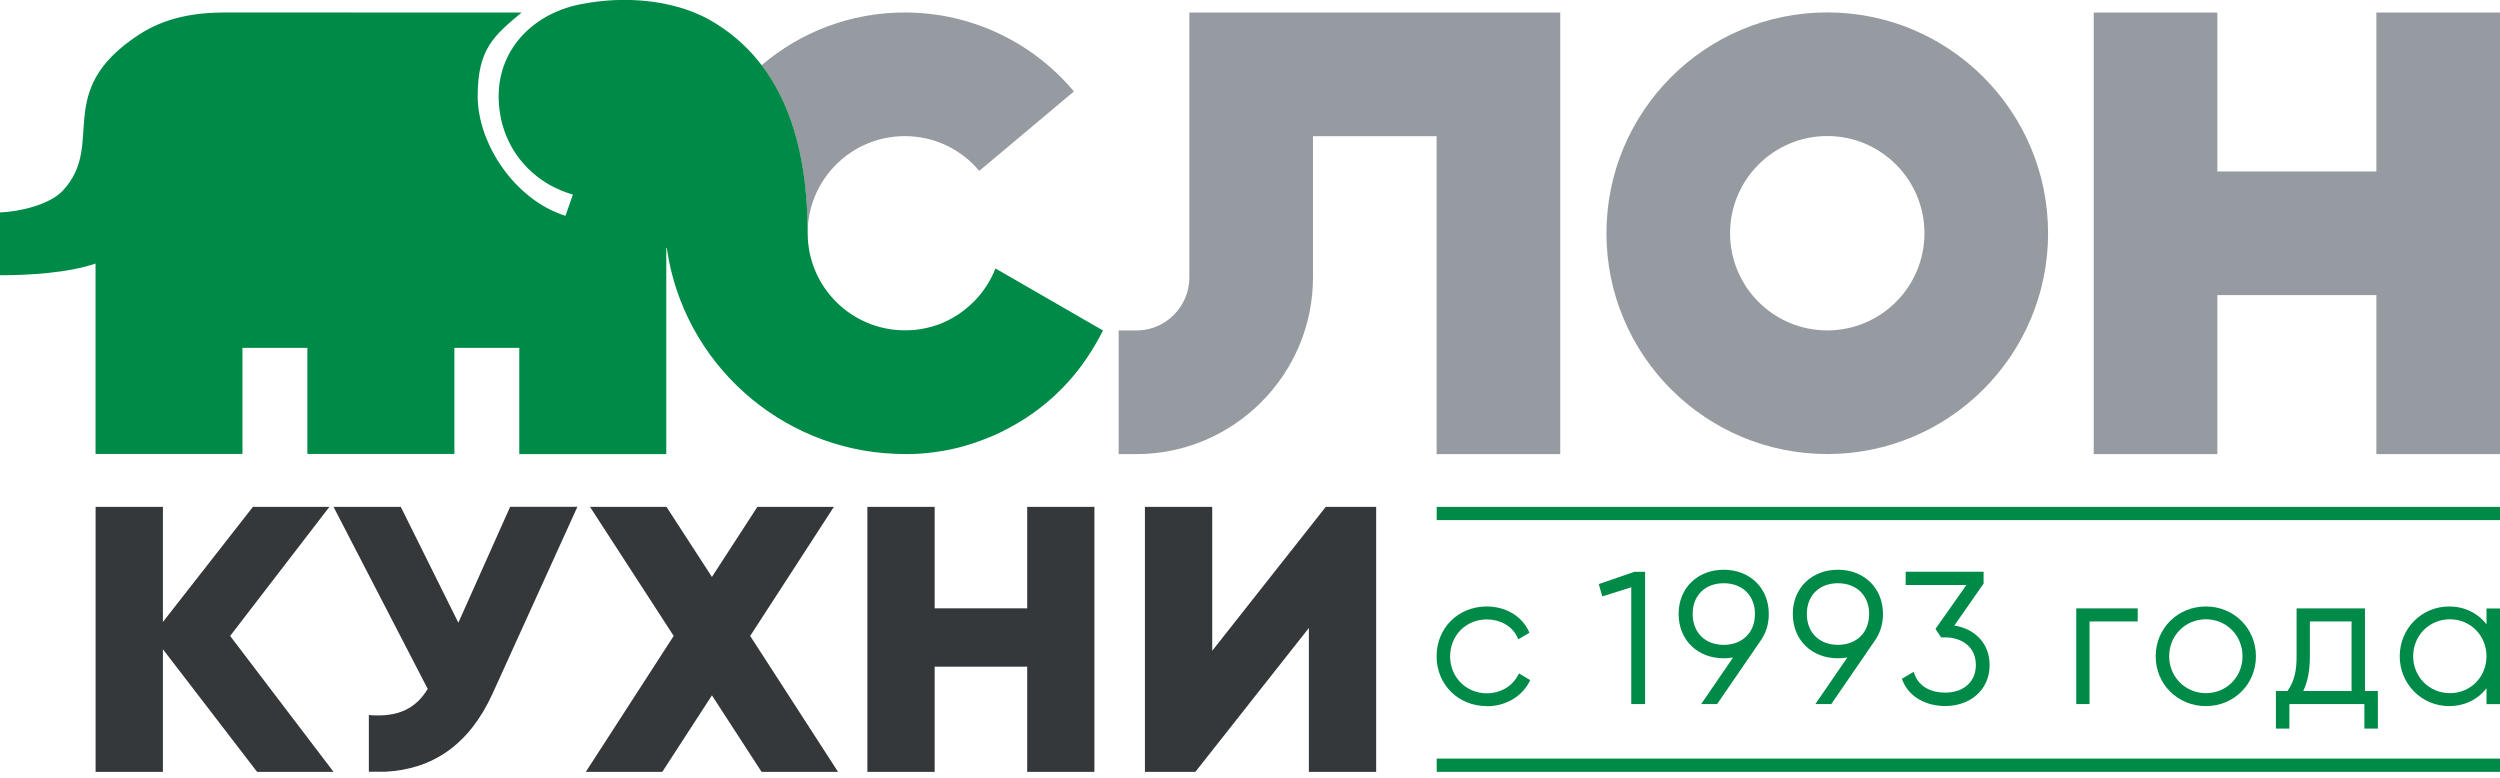 <?xml version="1.0" encoding="UTF-8"?> <svg xmlns="http://www.w3.org/2000/svg" width="167" height="52" viewBox="0 0 167 52" fill="none"> <g clip-path="url(#clip0_222_871)"> <path fill-rule="evenodd" clip-rule="evenodd" d="M65.416 11.414C64.226 9.994 62.441 9.093 60.44 9.093C56.855 9.093 53.948 12 53.948 15.584C53.948 11.752 53.289 7.531 50.872 4.359C53.449 2.161 56.787 0.834 60.435 0.834C64.972 0.834 69.033 2.885 71.739 6.108L65.412 11.418L65.416 11.414Z" fill="#969BA1"></path> <path fill-rule="evenodd" clip-rule="evenodd" d="M122.061 30.33C130.206 30.33 136.812 23.729 136.812 15.58C136.812 7.435 130.21 0.829 122.061 0.829C113.917 0.829 107.311 7.431 107.311 15.58C107.311 23.724 113.912 30.33 122.061 30.33ZM122.061 22.071C125.646 22.071 128.553 19.164 128.553 15.58C128.553 11.995 125.646 9.088 122.061 9.088C118.477 9.088 115.569 11.995 115.569 15.58C115.569 19.164 118.477 22.071 122.061 22.071Z" fill="#969BA1"></path> <path fill-rule="evenodd" clip-rule="evenodd" d="M167 0.838H158.741V11.455H148.12V0.838H139.861V30.335H148.12V19.713H158.741V30.335H167V0.838Z" fill="#969BA1"></path> <path fill-rule="evenodd" clip-rule="evenodd" d="M74.728 22.076V30.335H75.905C82.406 30.335 87.707 25.033 87.707 18.537V9.097H95.966V30.335H104.225V0.838H95.966H87.707H79.448V18.537C79.448 20.487 77.86 22.076 75.909 22.076H74.728Z" fill="#969BA1"></path> <path fill-rule="evenodd" clip-rule="evenodd" d="M61.736 21.938C61.754 21.934 61.772 21.929 61.804 21.925L61.868 21.911L61.905 21.902L61.974 21.888L62.029 21.874C62.056 21.865 62.084 21.861 62.139 21.847L62.157 21.842L62.221 21.824L62.258 21.815L62.322 21.797L62.386 21.778L62.464 21.751L62.505 21.737L62.564 21.719L62.605 21.705L62.674 21.682L62.743 21.655L62.807 21.632L62.853 21.613L62.953 21.572L63.05 21.531L63.077 21.517L63.136 21.49L63.169 21.476L63.228 21.449C63.256 21.435 63.283 21.421 63.306 21.412L63.361 21.384L63.393 21.366L63.452 21.334L63.498 21.311L63.594 21.256L63.617 21.243L63.672 21.21L63.709 21.188L63.764 21.156L63.819 21.123L63.897 21.078L63.924 21.059L63.979 21.027L64.011 21.005L64.07 20.963C64.089 20.95 64.107 20.94 64.13 20.922L64.185 20.881L64.212 20.863L64.267 20.821L64.313 20.789C64.336 20.771 64.354 20.757 64.395 20.725L64.414 20.712L64.464 20.67L64.501 20.638L64.597 20.56L64.661 20.506L64.684 20.487L64.734 20.446L64.78 20.405C64.798 20.391 64.812 20.373 64.849 20.341L64.872 20.318L64.917 20.277L64.945 20.249L64.991 20.208L65.041 20.158L65.096 20.103L65.128 20.071L65.169 20.025L65.22 19.97L65.243 19.947C65.261 19.929 65.275 19.91 65.297 19.887L65.334 19.846L65.371 19.805L65.403 19.768L65.412 19.755C65.865 19.215 66.236 18.601 66.497 17.933L73.68 22.076C73.158 23.11 72.467 24.205 71.725 25.084C71.688 25.129 71.652 25.171 71.615 25.216L71.588 25.248C71.551 25.29 71.514 25.331 71.478 25.372L71.46 25.395C71.345 25.523 71.226 25.651 71.107 25.779L71.07 25.816C71.034 25.853 70.997 25.894 70.96 25.93L70.933 25.958C70.809 26.082 70.686 26.205 70.558 26.324L70.53 26.352C70.489 26.388 70.452 26.425 70.411 26.462L70.374 26.498C70.246 26.617 70.114 26.732 69.976 26.846L69.963 26.86C69.921 26.892 69.88 26.929 69.839 26.961L69.793 26.997C69.752 27.029 69.711 27.066 69.669 27.098L69.651 27.112C69.514 27.222 69.372 27.331 69.23 27.437L69.189 27.469C69.148 27.501 69.102 27.533 69.061 27.56L69.019 27.588C68.887 27.684 68.749 27.776 68.612 27.867L68.552 27.908C68.516 27.936 68.475 27.959 68.433 27.986L68.365 28.027C68.323 28.05 68.287 28.078 68.246 28.101L68.2 28.128C68.122 28.178 68.04 28.224 67.957 28.274L67.893 28.311C67.857 28.334 67.815 28.357 67.774 28.38L67.696 28.421C67.655 28.444 67.618 28.467 67.577 28.49L67.522 28.522C67.435 28.567 67.353 28.613 67.266 28.659L67.22 28.682C67.179 28.705 67.138 28.723 67.097 28.746L67.019 28.787C66.978 28.81 66.936 28.828 66.895 28.851L66.836 28.879C66.694 28.948 66.547 29.016 66.401 29.08L66.318 29.117C66.277 29.135 66.236 29.154 66.195 29.167L66.112 29.199C66.071 29.218 66.03 29.236 65.984 29.25L65.929 29.273C65.847 29.305 65.764 29.337 65.682 29.369C65.65 29.382 65.623 29.392 65.59 29.405C65.554 29.419 65.513 29.433 65.476 29.447L65.38 29.483C65.339 29.497 65.297 29.511 65.261 29.524L65.178 29.552C65.105 29.575 65.032 29.602 64.959 29.625C64.927 29.634 64.89 29.648 64.858 29.657C64.821 29.671 64.78 29.68 64.743 29.694L64.643 29.726C64.602 29.739 64.56 29.749 64.524 29.762L64.423 29.79C64.382 29.804 64.341 29.813 64.299 29.826C64.235 29.845 64.171 29.863 64.107 29.877L64.002 29.904L63.887 29.932C63.851 29.941 63.809 29.95 63.773 29.959L63.663 29.982C63.626 29.991 63.585 30 63.549 30.01C63.489 30.023 63.429 30.032 63.37 30.046C63.329 30.055 63.288 30.065 63.246 30.069C63.201 30.078 63.159 30.087 63.114 30.097L63.004 30.115L62.885 30.133C62.848 30.138 62.812 30.147 62.775 30.152C62.724 30.161 62.674 30.165 62.624 30.174C62.578 30.179 62.537 30.188 62.491 30.193C62.436 30.202 62.386 30.206 62.331 30.216C62.294 30.22 62.258 30.225 62.221 30.229C62.18 30.234 62.139 30.238 62.097 30.243L61.987 30.257C61.942 30.261 61.891 30.266 61.846 30.271C61.813 30.275 61.786 30.275 61.754 30.28C61.681 30.284 61.608 30.294 61.534 30.298L61.438 30.303C61.392 30.307 61.346 30.307 61.301 30.312L61.191 30.316C61.145 30.316 61.104 30.321 61.058 30.321C61.022 30.321 60.985 30.326 60.953 30.326C60.88 30.33 60.806 30.33 60.728 30.33H60.692C60.619 30.33 60.545 30.33 60.468 30.33H60.44C60.23 30.33 60.019 30.326 59.808 30.316C52.094 30.019 45.653 24.237 44.545 16.596L44.508 16.532V30.335H34.688V23.239H30.353V30.321H20.533V23.239H16.197V30.321H6.382V17.603C4.583 18.23 1.904 18.39 -0.005 18.386V14.192C1.369 14.137 3.324 13.657 4.175 12.755C7.123 9.642 3.438 6.139 9.271 2.321C11.042 1.163 13.015 0.833 15.076 0.833L34.844 0.838C33.004 2.376 31.909 3.255 31.909 6.423C31.909 9.591 34.377 13.35 37.774 14.417L38.268 12.997C35.407 12.182 33.31 9.683 33.31 6.423C33.31 3.164 35.769 0.783 39.005 0.243C41.706 -0.261 44.911 -0.041 47.356 1.3C52.708 4.299 53.953 10.31 53.953 15.575C53.953 19.16 56.86 22.062 60.449 22.067H60.509H60.541H60.605H60.651C60.673 22.067 60.696 22.067 60.728 22.062L60.793 22.058L60.88 22.053H60.912L60.985 22.048L61.04 22.044C61.063 22.044 61.081 22.039 61.118 22.035L61.172 22.03L61.246 22.021L61.282 22.016L61.346 22.007L61.406 21.998L61.507 21.984L61.539 21.98L61.603 21.966L61.644 21.957L61.727 21.943L61.736 21.938ZM62.029 21.87C62.056 21.865 62.084 21.856 62.111 21.847C62.084 21.856 62.056 21.861 62.029 21.87ZM64.313 20.785C64.336 20.771 64.354 20.753 64.377 20.739C64.359 20.753 64.336 20.771 64.313 20.785ZM62.5 30.179C62.445 30.188 62.395 30.193 62.34 30.202C62.395 30.197 62.445 30.188 62.5 30.179ZM61.763 30.266C61.69 30.271 61.617 30.28 61.543 30.284C61.617 30.28 61.69 30.275 61.763 30.266ZM60.66 22.058H60.724C60.701 22.058 60.683 22.058 60.66 22.058ZM60.445 22.062H60.509H60.541H60.481H60.44H60.445ZM60.445 22.062H60.509H60.541H60.605H60.651C60.673 22.062 60.696 22.062 60.728 22.058L60.793 22.053L60.88 22.048H60.912L60.861 22.053L60.779 22.058L60.719 22.062C60.696 22.062 60.678 22.062 60.655 22.067H60.609H60.545H60.486H60.445V22.062ZM60.692 30.321C60.619 30.321 60.545 30.321 60.477 30.321H60.504C60.568 30.321 60.632 30.321 60.696 30.321H60.692ZM63.228 21.439L63.306 21.403C63.279 21.416 63.256 21.43 63.228 21.439ZM64.785 20.4C64.803 20.387 64.817 20.373 64.835 20.354C64.821 20.368 64.803 20.382 64.785 20.4ZM65.705 29.36L65.613 29.396C65.645 29.382 65.677 29.373 65.705 29.36ZM64.318 29.813C64.254 29.831 64.189 29.849 64.125 29.863C64.189 29.845 64.254 29.831 64.318 29.813ZM60.957 30.316C60.884 30.321 60.811 30.321 60.738 30.321C60.811 30.321 60.884 30.316 60.957 30.316Z" fill="#008A47"></path> <path d="M22.281 51.559L15.373 42.481L22.002 33.86H16.893L10.882 41.547V33.86H6.386V51.559H10.882V43.369L17.172 51.559H22.281ZM34.075 33.86L30.618 41.597L26.773 33.86H22.281L28.572 46.02C27.812 47.26 26.69 47.942 24.639 47.764V51.554H25.715C28.874 51.394 31.328 49.783 32.898 46.344L38.57 33.855H34.075V33.86ZM55.981 51.559L50.112 42.481L55.702 33.86H50.592L47.557 38.539L44.522 33.86H39.413L45.002 42.481L39.133 51.559H44.243L47.557 46.45L50.872 51.559H55.981ZM68.616 33.86V40.636H62.436V33.86H57.94V51.559H62.436V44.532H68.616V51.559H73.108V33.86H68.616ZM87.432 51.559H91.928V33.86H88.559L80.977 43.469V33.86H76.481V51.559H79.851L87.432 41.95V51.559Z" fill="#35383B"></path> <path fill-rule="evenodd" clip-rule="evenodd" d="M95.971 33.86H167V34.743H95.971V33.86Z" fill="#008A47"></path> <path fill-rule="evenodd" clip-rule="evenodd" d="M95.971 50.675H167V51.559H95.971V50.675Z" fill="#008A47"></path> <path fill-rule="evenodd" clip-rule="evenodd" d="M130.554 41.785C131.913 42.005 132.907 42.971 132.907 44.422C132.907 46.12 131.57 47.164 129.945 47.164C128.736 47.164 127.555 46.624 127.088 45.452L127.047 45.342L127.83 44.88L127.889 45.035C128.219 45.923 129.052 46.267 129.949 46.267C131.08 46.267 131.987 45.617 131.987 44.422C131.987 43.218 131.062 42.577 129.922 42.577H129.666L129.29 42.009L131.355 39.079H127.299V38.191H132.504V38.983L130.554 41.78V41.785Z" fill="#008A47"></path> <path fill-rule="evenodd" clip-rule="evenodd" d="M123.398 43.918C123.192 43.955 122.982 43.973 122.771 43.973C121.031 43.973 119.759 42.764 119.759 41.011C119.759 39.262 121.04 38.058 122.771 38.058C124.501 38.058 125.783 39.262 125.783 41.011C125.783 41.657 125.609 42.275 125.234 42.801L122.331 47.031H121.265L123.403 43.918H123.398ZM120.697 41.011C120.697 42.256 121.53 43.076 122.771 43.076C124.012 43.076 124.859 42.261 124.859 41.011C124.859 39.77 124.007 38.96 122.771 38.96C121.535 38.96 120.697 39.77 120.697 41.011Z" fill="#008A47"></path> <path fill-rule="evenodd" clip-rule="evenodd" d="M115.771 43.918C115.565 43.955 115.354 43.973 115.144 43.973C113.404 43.973 112.131 42.764 112.131 41.011C112.131 39.262 113.413 38.058 115.144 38.058C116.874 38.058 118.156 39.262 118.156 41.011C118.156 41.657 117.982 42.275 117.607 42.801L114.704 47.031H113.638L115.771 43.918ZM113.07 41.011C113.07 42.256 113.903 43.076 115.144 43.076C116.384 43.076 117.231 42.261 117.231 41.011C117.231 39.77 116.38 38.96 115.144 38.96C113.908 38.96 113.07 39.77 113.07 41.011Z" fill="#008A47"></path> <path fill-rule="evenodd" clip-rule="evenodd" d="M108.968 39.23L107.031 39.839L106.798 39.015L109.183 38.195H109.893V47.031H108.968V39.23Z" fill="#008A47"></path> <path fill-rule="evenodd" clip-rule="evenodd" d="M166.098 45.974C165.508 46.743 164.61 47.168 163.608 47.168C161.758 47.168 160.302 45.685 160.302 43.84C160.302 41.991 161.758 40.512 163.608 40.512C164.61 40.512 165.508 40.938 166.098 41.707V40.645H167V47.036H166.098V45.974ZM163.653 46.303C165.036 46.303 166.098 45.214 166.098 43.836C166.098 42.462 165.036 41.368 163.653 41.368C162.271 41.368 161.2 42.458 161.2 43.836C161.2 45.214 162.275 46.303 163.653 46.303Z" fill="#008A47"></path> <path fill-rule="evenodd" clip-rule="evenodd" d="M157.986 46.157H158.842V48.67H157.94V47.031H152.931V48.67H152.03V46.157H152.808C153.307 45.442 153.412 44.701 153.412 43.836V40.64H157.981V46.157H157.986ZM153.865 46.157H157.084V41.514H154.3V43.836C154.3 44.641 154.204 45.429 153.861 46.157H153.865Z" fill="#008A47"></path> <path fill-rule="evenodd" clip-rule="evenodd" d="M147.355 47.168C145.483 47.168 144 45.717 144 43.84C144 41.963 145.483 40.512 147.355 40.512C149.223 40.512 150.697 41.972 150.697 43.84C150.697 45.713 149.219 47.168 147.355 47.168ZM147.355 46.303C148.738 46.303 149.8 45.214 149.8 43.836C149.8 42.462 148.738 41.368 147.355 41.368C145.973 41.368 144.901 42.458 144.901 43.836C144.901 45.214 145.977 46.303 147.355 46.303Z" fill="#008A47"></path> <path fill-rule="evenodd" clip-rule="evenodd" d="M139.582 41.514V47.031H138.694V40.64H142.8V41.514H139.582Z" fill="#008A47"></path> <path fill-rule="evenodd" clip-rule="evenodd" d="M99.322 47.168C97.422 47.168 95.966 45.745 95.966 43.84C95.966 41.931 97.417 40.512 99.322 40.512C100.48 40.512 101.615 41.08 102.114 42.155L102.165 42.27L101.423 42.705L101.359 42.567C100.997 41.78 100.16 41.377 99.322 41.377C97.93 41.377 96.868 42.453 96.868 43.845C96.868 45.232 97.93 46.312 99.322 46.312C100.187 46.312 100.988 45.886 101.4 45.113L101.469 44.985L102.22 45.433L102.16 45.548C101.611 46.601 100.489 47.178 99.322 47.178V47.168Z" fill="#008A47"></path> </g> <defs> <clipPath id="clip0_222_871"> <rect width="167" height="51.559" fill="white"></rect> </clipPath> </defs> </svg> 